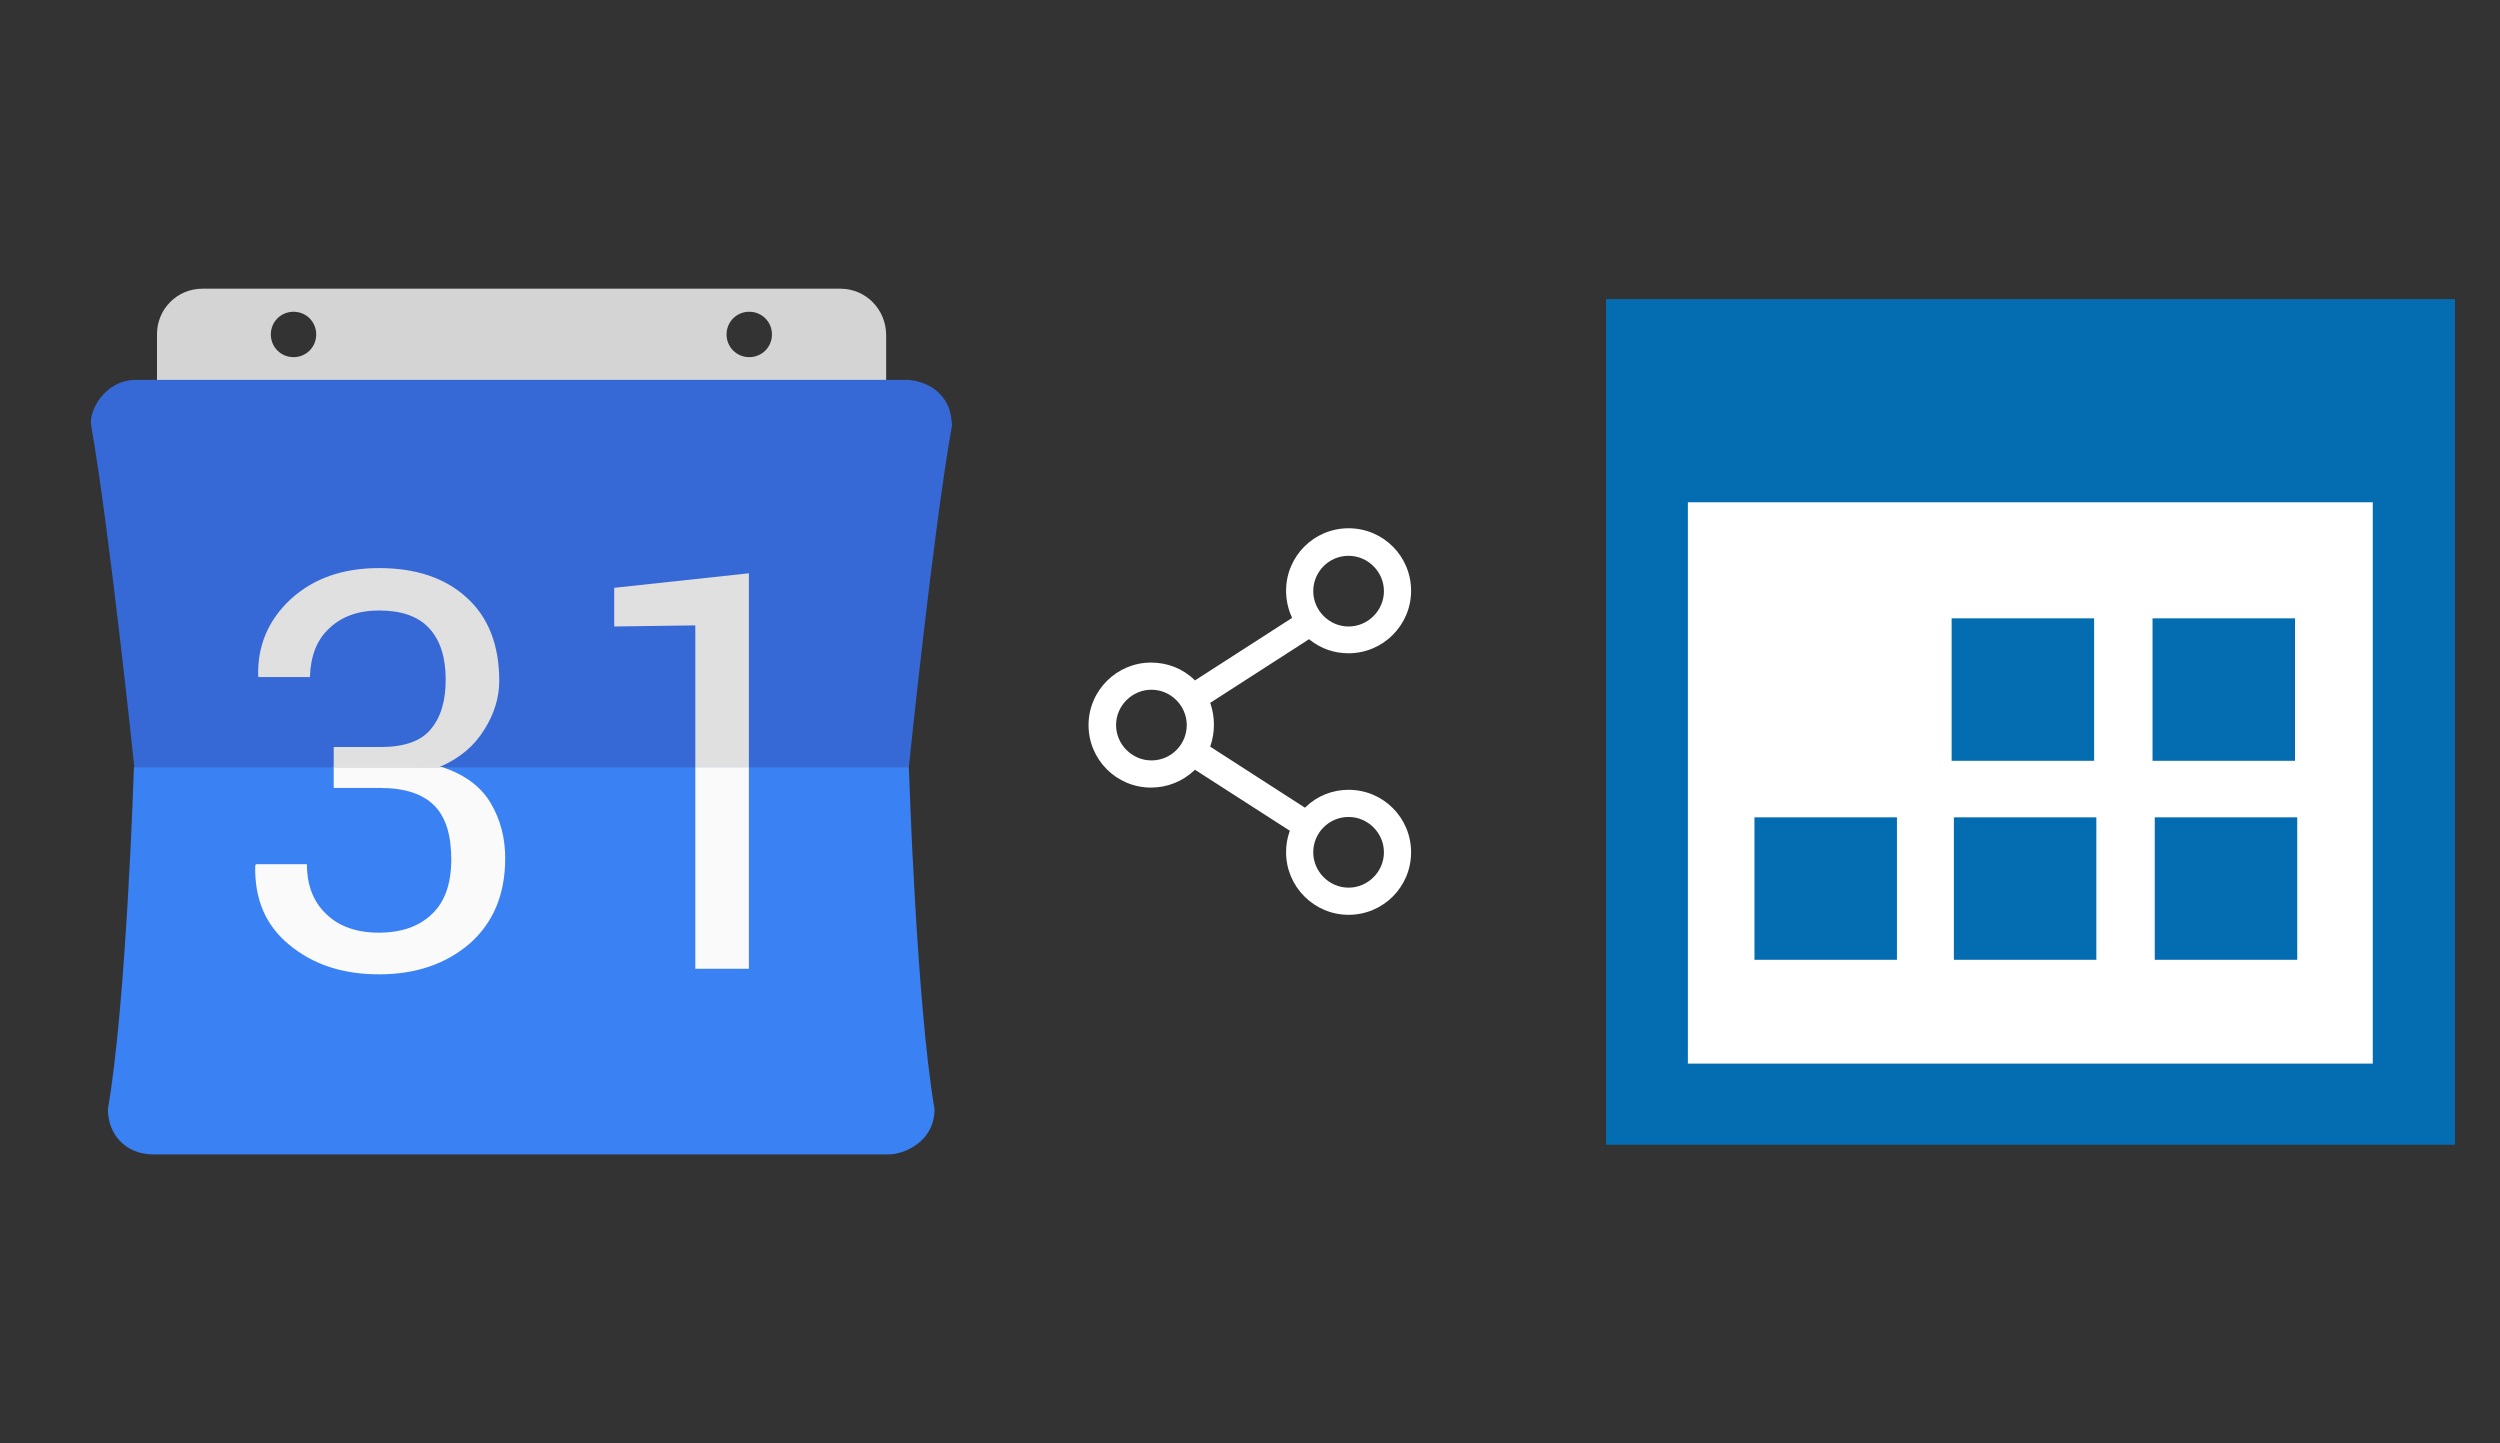 <?xml version="1.0" encoding="utf-8"?>
<!-- Generator: Adobe Illustrator 23.0.3, SVG Export Plug-In . SVG Version: 6.00 Build 0)  -->
<svg version="1.1" id="Layer_1" xmlns="http://www.w3.org/2000/svg" xmlns:xlink="http://www.w3.org/1999/xlink" x="0px" y="0px"
	 viewBox="0 0 672 388" style="enable-background:new 0 0 672 388;" xml:space="preserve">
<rect x="0" y="0" width="672" height="388" fill="#333333" stroke="none"/>
<style type="text/css">
	.st0{fill:#FFFFFF;}
	.st1{fill:#046DB2;}
	.st2{fill-rule:evenodd;clip-rule:evenodd;fill:#D4D4D4;}
	.st3{fill-rule:evenodd;clip-rule:evenodd;fill:#3669D6;}
	.st4{fill-rule:evenodd;clip-rule:evenodd;fill:#3A81F4;}
	.st5{fill-rule:evenodd;clip-rule:evenodd;fill:#FAFAFA;}
	.st6{fill-rule:evenodd;clip-rule:evenodd;fill:#E0E0E0;}
</style>
<g>
	<rect x="443" y="124" class="st0" width="204" height="174"/>
	<path class="st1" d="M431.7,80.4c76.1,0,152.1,0,228.2,0c0,75.8,0,151.3,0,227.3c-75.8,0-151.9,0-228.2,0
		C431.7,232.1,431.7,156.3,431.7,80.4z M637.8,285.9c0-50.6,0-100.9,0-150.9c-61.7,0-123.1,0-184.1,0c0,50.6,0,100.7,0,150.9
		C515.2,285.9,576.4,285.9,637.8,285.9z M524.6,166.2h38.3v38.3h-38.3V166.2z M578.6,166.2h38.3v38.3h-38.3V166.2z M471.6,219.7
		h38.3V258h-38.3V219.7z M525.2,219.7h38.3V258h-38.3V219.7z M579.2,219.7h38.3V258h-38.3V219.7z"/>
	<path class="st0" d="M345.7,229.1c0,9.2,7.5,16.8,16.8,16.8s16.8-7.5,16.8-16.8s-7.5-16.8-16.8-16.8c-4.3,0-8.4,1.6-11.5,4.6
		l-0.2,0.2l-0.2-0.1l-25.3-16.3l0.1-0.3c0.6-1.8,0.9-3.7,0.9-5.6c0-1.9-0.3-3.8-0.9-5.6l-0.1-0.3l0.2-0.1l26.4-17l0.2,0.2
		c3,2.4,6.6,3.6,10.4,3.6c9.2,0,16.8-7.5,16.8-16.8s-7.5-16.8-16.8-16.8s-16.8,7.5-16.8,16.8c0,2.4,0.5,4.8,1.5,7l0.1,0.3
		l-26.1,16.8l-0.2-0.2c-3.1-3-7.2-4.6-11.6-4.6c-9.2,0-16.8,7.5-16.8,16.8s7.5,16.8,16.8,16.8c4.3,0,8.4-1.6,11.6-4.6l0.2-0.2
		l25.5,16.4l-0.1,0.3C346,225.3,345.7,227.2,345.7,229.1z M362.5,219.6c5.2,0,9.5,4.3,9.5,9.5s-4.3,9.5-9.5,9.5s-9.5-4.3-9.5-9.5
		S357.2,219.6,362.5,219.6z M362.5,149.4c5.2,0,9.5,4.3,9.5,9.5s-4.3,9.5-9.5,9.5s-9.5-4.3-9.5-9.5S357.2,149.4,362.5,149.4z
		 M309.5,204.4c-5.2,0-9.5-4.3-9.5-9.5s4.3-9.5,9.5-9.5s9.5,4.3,9.5,9.5S314.8,204.4,309.5,204.4z"/>
	<g>
		<path class="st2" d="M225.9,77.6H54.4c-6.8,0-12.2,5.5-12.2,12.2v18.4h196V89.9C238.1,83.1,232.7,77.6,225.9,77.6z M78.9,96
			c-3.4,0-6.1-2.7-6.1-6.1s2.7-6.1,6.1-6.1s6.1,2.7,6.1,6.1S82.3,96,78.9,96z M201.4,96c-3.4,0-6.1-2.7-6.1-6.1s2.7-6.1,6.1-6.1
			c3.4,0,6.1,2.7,6.1,6.1S204.8,96,201.4,96z"/>
		<path class="st3" d="M255.8,113.4c-0.6-9.1-8.7-11.3-12.2-11.3H36.7c-8.8,0-12.9,8.7-12.2,12.2c5,28.6,11.6,91.9,11.6,91.9h208.2
			c0,0,6.5-63.3,11.6-91.9C255.9,114.1,255.9,113.8,255.8,113.4z"/>
		<path class="st4" d="M244.3,206.2H36c0,0-2,63.3-7,91.9c0,7,4.9,12.2,12.2,12.2H239c3.6,0,12.2-3.1,12.2-12.2
			C246.3,269.6,244.3,206.2,244.3,206.2z"/>
		<path class="st5" d="M118.9,206.2c6,2,10.3,5.2,12.9,9.5c2.7,4.5,4,9.5,4,15c0,9.7-3.2,17.3-9.5,22.9c-6.4,5.5-14.5,8.3-24.4,8.3
			c-9.7,0-17.7-2.6-24.1-7.9c-6.4-5.2-9.4-12.3-9.2-21.3l0.2-0.4h13.7c0,5.6,1.7,10.1,5.2,13.4c3.4,3.3,8.1,5,14.1,5
			c6.1,0,10.9-1.7,14.3-5c3.5-3.3,5.2-8.2,5.2-14.7c0-6.6-1.5-11.4-4.6-14.5s-7.9-4.7-14.5-4.7H89.7v-5.7L118.9,206.2L118.9,206.2z"
			/>
		<path class="st5" d="M186.9,206.2h14.4v54.2h-14.4V206.2z"/>
		<path class="st6" d="M83.3,182H69.5l-0.1-0.4c-0.2-8,2.7-14.9,8.7-20.5c6.1-5.6,14-8.4,23.8-8.4s17.7,2.6,23.5,7.9
			c5.8,5.2,8.8,12.7,8.8,22.4c0,4.4-1.3,8.8-4,13.1c-2.7,4.4-6.6,7.7-11.9,10l0.7,0.3H89.7v-5.6h12.6c6.4,0,10.9-1.6,13.5-4.8
			c2.7-3.2,4-7.6,4-13.3c0-6.1-1.5-10.7-4.5-13.9s-7.5-4.7-13.4-4.7c-5.6,0-10.1,1.6-13.5,4.9C85.2,172,83.5,176.2,83.3,182z"/>
		<path class="st6" d="M201.3,206.2h-14.4v-38.1l-21.8,0.3V158l36.2-3.9V206.2z"/>
	</g>
</g>
</svg>
